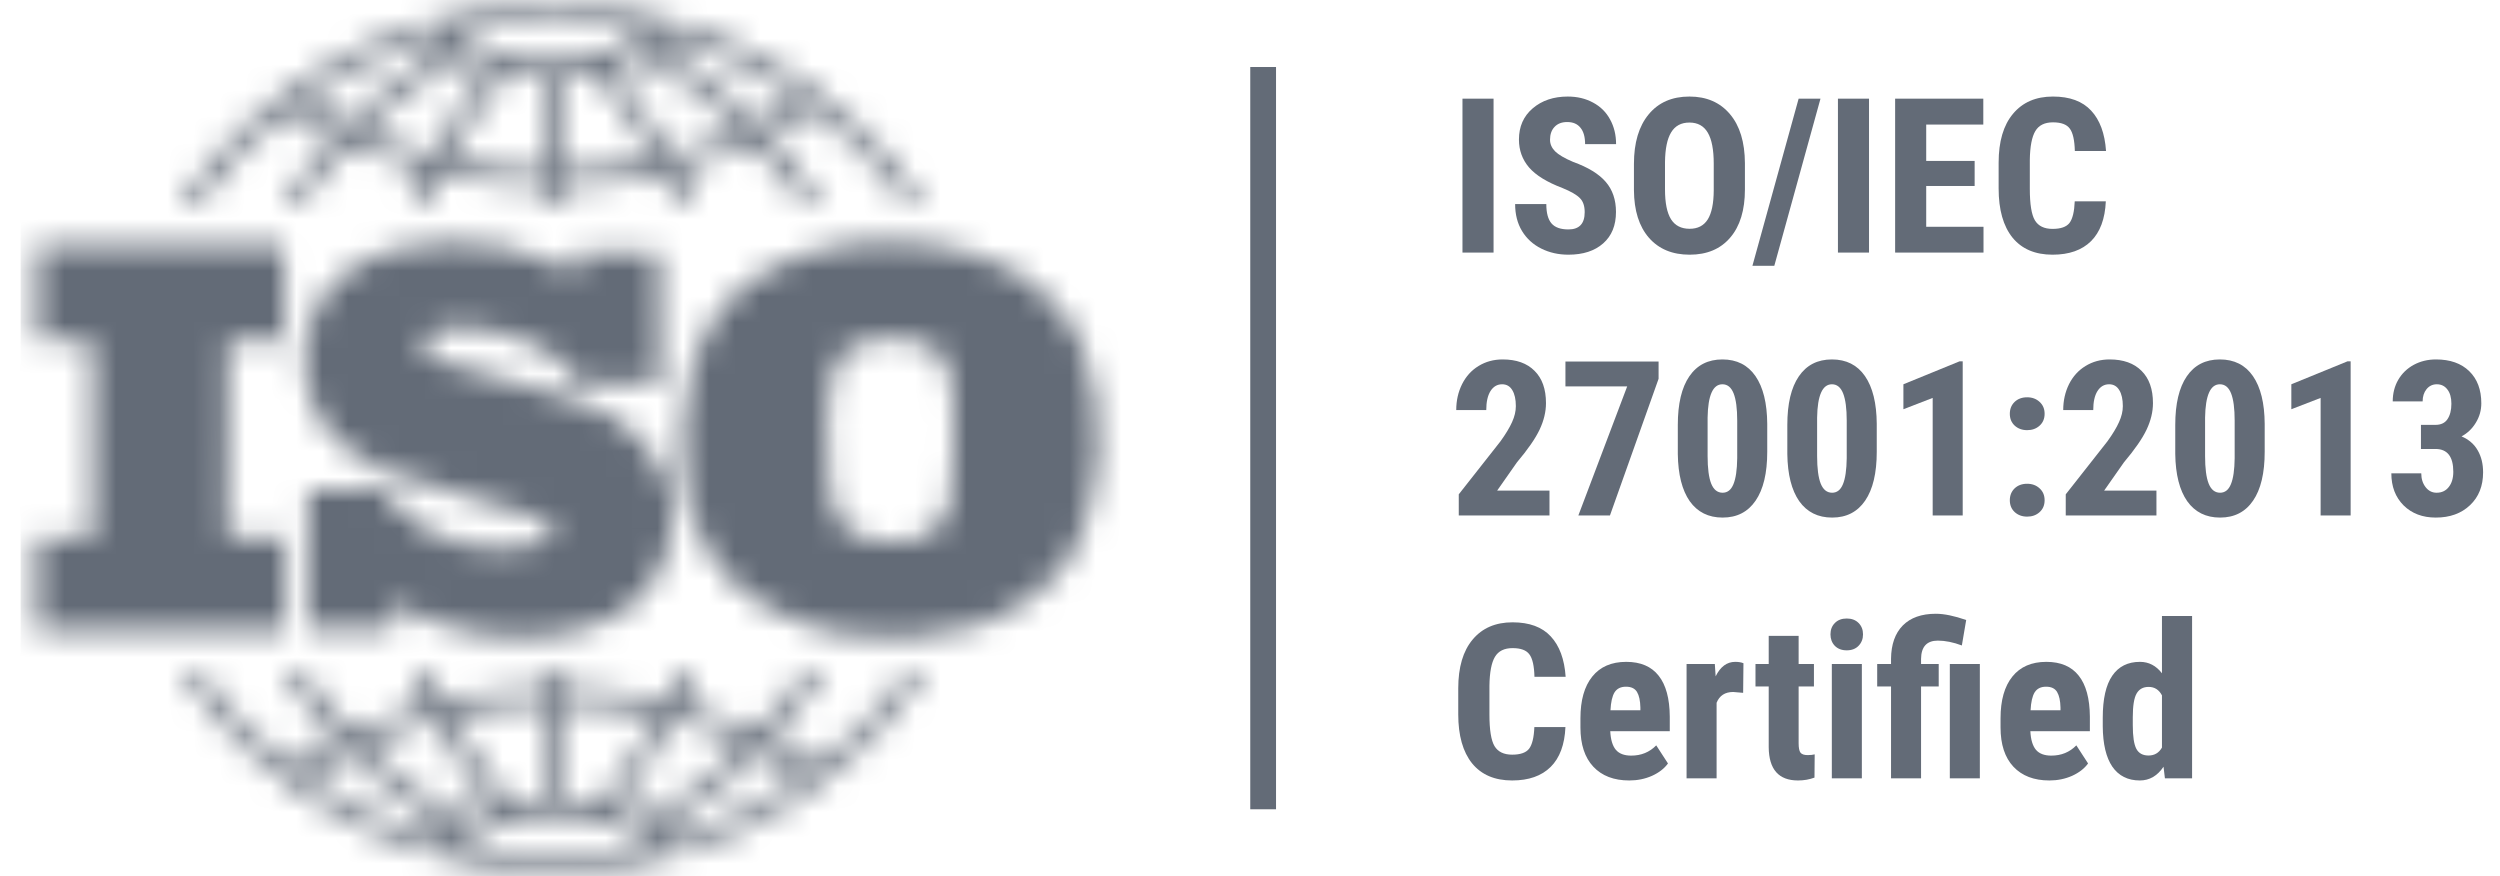 <svg width="97" height="34" viewBox="0 0 97 34" fill="none" xmlns="http://www.w3.org/2000/svg">
<g id="ico-27001-2013" clip-path="url(#clip0_8249_5248)">
<g id="Group 1937">
<g id="Vector">
<g id="Mask group">
<mask id="mask0_8249_5248" style="mask-type:luminance" maskUnits="userSpaceOnUse" x="1" y="0" width="42" height="34">
<g id="Group">
<path id="Vector_2" d="M42.002 13.443C41.61 12.41 40.804 11.488 39.822 10.823C36.99 9.02 32.674 8.891 29.756 10.521C28.164 11.335 27.118 12.944 26.793 14.602C26.202 17.326 26.355 20.566 28.448 22.608C30.888 24.753 34.441 25.227 37.599 24.346C37.749 24.317 38.225 24.197 38.553 24.022L38.645 23.982C39.627 23.574 40.562 22.908 41.261 22.007C42.873 19.644 42.983 16.104 42.002 13.443ZM36.859 19.559C36.748 20.075 36.401 20.61 35.855 20.805C34.985 21.188 33.808 21.082 33.002 20.633C32.325 20.159 32.239 19.366 32.151 18.615C32.086 17.135 31.979 15.568 32.392 14.215C32.717 13.377 33.611 13.162 34.419 13.098C35.268 13.098 36.095 13.228 36.619 13.915C36.946 14.407 36.926 15.052 36.99 15.632C36.967 16.854 37.077 18.313 36.859 19.559ZM11.037 20.892C10.317 20.848 9.511 20.911 8.814 20.825L8.836 13.289L8.88 13.227L11.037 13.206C11.059 11.982 11.081 10.671 11.014 9.556L2.8 9.533L1.448 9.556C1.426 10.693 1.426 12.023 1.448 13.183C2.189 13.206 2.885 13.183 3.605 13.25V20.548L3.584 20.848L1.426 20.892C1.381 22.072 1.381 23.254 1.426 24.434H11.036L11.037 20.892ZM35.223 26.042C34.309 27.353 33.154 28.619 31.893 29.605C31.847 29.672 31.716 29.646 31.675 29.584C31.128 29.242 30.54 28.962 30.016 28.619C30.714 27.783 31.39 26.946 31.913 26.019H31.235C30.694 26.817 30.126 27.653 29.407 28.359C28.448 27.974 27.577 27.631 26.596 27.371L26.487 27.289C26.64 26.855 26.922 26.448 27.009 26.018H26.421L25.832 27.178C24.548 26.899 23.131 26.748 21.824 26.663C21.758 26.47 21.844 26.191 21.758 26.018H21.191C21.146 26.277 21.257 26.471 21.126 26.685C19.775 26.748 18.468 26.899 17.205 27.16L16.614 26.018C16.399 26.018 16.156 25.977 16.006 26.041L16.549 27.308L16.484 27.371C15.508 27.654 14.547 27.991 13.608 28.381L13.522 28.337C12.91 27.672 12.322 26.945 11.842 26.215C11.733 25.848 11.297 26.062 11.057 26.019C11.579 26.965 12.278 27.801 12.974 28.661C12.386 29.006 11.8 29.39 11.187 29.672C9.854 28.654 8.692 27.429 7.745 26.043C7.483 26.001 7.311 26.02 7.047 26.043C8.616 28.491 11.057 30.637 13.607 31.903C13.607 31.903 13.607 31.884 13.631 31.884C13.649 31.884 13.693 31.924 13.649 31.946C15.372 32.784 17.203 33.385 19.141 33.643C25.832 34.522 32.217 31.669 35.919 26.043C35.688 26.02 35.455 26.019 35.223 26.042ZM26.139 27.974L26.203 27.931C27.142 28.146 28.034 28.447 28.862 28.853C28.164 29.646 27.271 30.334 26.444 30.913C25.943 31.213 25.44 31.538 24.916 31.794L23.981 31.386L24.045 31.238C24.831 30.187 25.529 29.112 26.139 27.974ZM21.844 27.33C23.087 27.353 24.33 27.482 25.483 27.759L25.506 27.825C24.897 28.983 24.132 30.101 23.306 31.151C22.933 31.195 22.586 31.047 22.216 31.024L21.844 30.98C21.801 29.713 21.778 28.596 21.844 27.33ZM17.64 27.716C18.773 27.501 19.95 27.33 21.169 27.33L21.192 30.961C20.733 31.065 20.232 31.065 19.796 31.175C18.903 30.121 18.163 28.983 17.531 27.801L17.64 27.716ZM14.13 28.876C14.982 28.467 15.874 28.165 16.788 27.93L16.877 27.953C17.507 29.134 18.293 30.249 19.077 31.366C18.774 31.539 18.401 31.642 18.098 31.817C16.624 31.087 15.283 30.114 14.131 28.939L14.13 28.876ZM16.942 32.547C15.112 32.073 13.411 31.257 11.842 30.143V30.076C12.365 29.757 12.89 29.413 13.455 29.174C14.698 30.401 15.982 31.325 17.377 32.203C17.268 32.331 17.094 32.461 16.942 32.547ZM25.026 32.824C22.717 33.321 20.144 33.34 17.835 32.783C17.791 32.676 17.945 32.653 18.009 32.59C20.036 31.279 23.194 31.279 25.18 32.695C25.244 32.824 25.07 32.783 25.026 32.824ZM27.119 32.225L26.095 32.546C25.92 32.46 25.768 32.331 25.614 32.202L25.658 32.136C27.053 31.324 28.316 30.334 29.515 29.153C30.104 29.389 30.671 29.713 31.195 30.076C29.974 31.047 28.557 31.688 27.119 32.225ZM7.703 7.902C8.242 7.154 8.831 6.444 9.467 5.778C10.032 5.241 10.557 4.726 11.168 4.338C11.735 4.703 12.366 5.006 12.911 5.348C12.236 6.181 11.538 7.022 11.037 7.922C11.188 7.989 11.473 7.968 11.691 7.922C12.236 7.129 12.822 6.335 13.522 5.626C14.457 5.97 15.373 6.334 16.333 6.593L16.418 6.678L15.875 7.922C16.116 7.968 16.268 7.945 16.506 7.922C16.702 7.559 16.853 7.152 17.071 6.785C18.337 7.066 19.667 7.215 21.018 7.257C21.191 7.409 21.061 7.729 21.126 7.922H21.714C21.778 7.711 21.692 7.472 21.778 7.281C23.043 7.214 24.372 7.085 25.596 6.784L25.703 6.807L26.291 7.921C26.488 7.921 26.749 7.967 26.901 7.877L26.355 6.635L26.401 6.592C27.401 6.334 28.34 5.948 29.298 5.562C29.976 6.27 30.606 7.107 31.174 7.92C31.413 7.92 31.653 7.944 31.827 7.876C31.558 7.397 31.244 6.944 30.89 6.524C30.602 6.113 30.281 5.727 29.93 5.369V5.257L31.455 4.379L31.675 4.293C33.002 5.3 34.163 6.509 35.116 7.876C35.378 7.876 35.596 7.966 35.815 7.858C32.892 3.482 28.077 0.667 22.871 0.262L22.848 0.304L22.804 0.262C22.216 0.199 21.494 0.174 20.863 0.237C20.624 0.218 20.342 0.237 20.058 0.262C14.829 0.667 10.013 3.352 7.005 7.923C7.223 7.902 7.484 7.989 7.703 7.902ZM16.747 6.016L16.66 6.034C15.766 5.801 14.893 5.519 14.065 5.155L14.107 5.026C15.306 3.889 16.569 2.944 17.964 2.216C18.293 2.345 18.619 2.451 18.946 2.603L18.881 2.771C18.052 3.804 17.4 4.918 16.747 6.016ZM21.082 6.594C20.474 6.679 19.929 6.574 19.316 6.527C18.73 6.441 17.988 6.378 17.4 6.182C18.032 5.007 18.774 3.868 19.667 2.818L21.062 3.009C21.126 4.123 21.082 5.412 21.082 6.594ZM21.757 6.617C21.714 5.475 21.737 4.211 21.757 3.03C22.195 2.967 22.672 2.9 23.109 2.837C23.958 3.909 24.788 5.007 25.355 6.182C24.177 6.468 22.97 6.614 21.757 6.617ZM28.711 5.112C27.859 5.475 26.987 5.819 26.051 6.016C25.376 4.878 24.635 3.741 23.805 2.642C24.11 2.473 24.483 2.345 24.809 2.174C26.228 2.881 27.599 3.889 28.753 5.045L28.711 5.112ZM25.92 1.441C27.75 1.915 29.472 2.729 31.041 3.845L30.997 3.931L29.495 4.767H29.384C28.231 3.612 26.881 2.603 25.506 1.807C25.549 1.657 25.768 1.548 25.92 1.441ZM25.049 1.226V1.271C23.152 2.642 20.08 2.771 18.076 1.504C17.964 1.418 17.749 1.377 17.726 1.226C20.037 0.692 22.759 0.649 25.049 1.226ZM11.755 3.889C13.13 2.881 14.654 2.13 16.267 1.614C16.333 1.547 16.375 1.484 16.461 1.484V1.528C16.635 1.57 16.767 1.376 16.919 1.503C17.05 1.614 17.204 1.699 17.312 1.806C15.962 2.642 14.632 3.631 13.411 4.83C12.823 4.62 12.28 4.296 11.755 3.931L11.755 3.889ZM21.105 21.059C19.056 21.618 16.832 21.192 15.351 19.644C15.178 19.43 15.068 19.174 14.893 18.96L11.952 18.981C11.906 20.719 11.885 22.716 11.952 24.434L15.219 24.413L15.263 23.382C15.635 23.553 16.006 23.767 16.375 23.96C18.642 24.906 21.559 25.12 23.804 23.96C25.439 23.061 26.312 21.323 26.071 19.451C25.832 17.629 24.088 15.975 22.325 15.525L17.05 14L16.66 13.806C16.485 13.657 16.376 13.465 16.418 13.227C16.832 12.52 17.792 12.735 18.512 12.754C20.037 12.969 21.605 13.484 22.499 14.88C23.457 14.88 24.568 14.899 25.613 14.857C25.657 13.098 25.596 11.553 25.57 9.771C24.59 9.748 23.39 9.748 22.411 9.793C22.367 10.049 22.453 10.412 22.344 10.671L21.343 10.134C18.945 9.126 15.588 9.02 13.41 10.587C11.993 11.616 11.559 13.464 11.929 15.095C12.211 16.638 13.693 17.777 15.11 18.312C17.049 18.998 19.075 19.495 21.039 20.159C21.234 20.246 21.495 20.441 21.453 20.677C21.454 20.867 21.256 20.977 21.105 21.059Z" fill="white"/>
</g>
</mask>
<g mask="url(#mask0_8249_5248)">
<path id="Vector_3" d="M42.002 13.443C41.61 12.41 40.804 11.488 39.822 10.823C36.99 9.02 32.674 8.891 29.756 10.521C28.164 11.335 27.118 12.944 26.793 14.602C26.202 17.326 26.355 20.566 28.448 22.608C30.888 24.753 34.441 25.227 37.599 24.346C37.749 24.317 38.225 24.197 38.553 24.022L38.645 23.982C39.627 23.574 40.562 22.908 41.261 22.007C42.873 19.644 42.983 16.104 42.002 13.443ZM36.859 19.559C36.748 20.075 36.401 20.61 35.855 20.805C34.985 21.188 33.808 21.082 33.002 20.633C32.325 20.159 32.239 19.366 32.151 18.615C32.086 17.135 31.979 15.568 32.392 14.215C32.717 13.377 33.611 13.162 34.419 13.098C35.268 13.098 36.095 13.228 36.619 13.915C36.946 14.407 36.926 15.052 36.99 15.632C36.967 16.854 37.077 18.313 36.859 19.559ZM11.037 20.892C10.317 20.848 9.511 20.911 8.814 20.825L8.836 13.289L8.88 13.227L11.037 13.206C11.059 11.982 11.081 10.671 11.014 9.556L2.8 9.533L1.448 9.556C1.426 10.693 1.426 12.023 1.448 13.183C2.189 13.206 2.885 13.183 3.605 13.25V20.548L3.584 20.848L1.426 20.892C1.381 22.072 1.381 23.254 1.426 24.434H11.036L11.037 20.892ZM35.223 26.042C34.309 27.353 33.154 28.619 31.893 29.605C31.847 29.672 31.716 29.646 31.675 29.584C31.128 29.242 30.54 28.962 30.016 28.619C30.714 27.783 31.39 26.946 31.913 26.019H31.235C30.694 26.817 30.126 27.653 29.407 28.359C28.448 27.974 27.577 27.631 26.596 27.371L26.487 27.289C26.64 26.855 26.922 26.448 27.009 26.018H26.421L25.832 27.178C24.548 26.899 23.131 26.748 21.824 26.663C21.758 26.47 21.844 26.191 21.758 26.018H21.191C21.146 26.277 21.257 26.471 21.126 26.685C19.775 26.748 18.468 26.899 17.205 27.16L16.614 26.018C16.399 26.018 16.156 25.977 16.006 26.041L16.549 27.308L16.484 27.371C15.508 27.654 14.547 27.991 13.608 28.381L13.522 28.337C12.91 27.672 12.322 26.945 11.842 26.215C11.733 25.848 11.297 26.062 11.057 26.019C11.579 26.965 12.278 27.801 12.974 28.661C12.386 29.006 11.8 29.39 11.187 29.672C9.854 28.654 8.692 27.429 7.745 26.043C7.483 26.001 7.311 26.02 7.047 26.043C8.616 28.491 11.057 30.637 13.607 31.903C13.607 31.903 13.607 31.884 13.631 31.884C13.649 31.884 13.693 31.924 13.649 31.946C15.372 32.784 17.203 33.385 19.141 33.643C25.832 34.522 32.217 31.669 35.919 26.043C35.688 26.02 35.455 26.019 35.223 26.042ZM26.139 27.974L26.203 27.931C27.142 28.146 28.034 28.447 28.862 28.853C28.164 29.646 27.271 30.334 26.444 30.913C25.943 31.213 25.44 31.538 24.916 31.794L23.981 31.386L24.045 31.238C24.831 30.187 25.529 29.112 26.139 27.974ZM21.844 27.33C23.087 27.353 24.33 27.482 25.483 27.759L25.506 27.825C24.897 28.983 24.132 30.101 23.306 31.151C22.933 31.195 22.586 31.047 22.216 31.024L21.844 30.98C21.801 29.713 21.778 28.596 21.844 27.33ZM17.64 27.716C18.773 27.501 19.95 27.33 21.169 27.33L21.192 30.961C20.733 31.065 20.232 31.065 19.796 31.175C18.903 30.121 18.163 28.983 17.531 27.801L17.64 27.716ZM14.13 28.876C14.982 28.467 15.874 28.165 16.788 27.93L16.877 27.953C17.507 29.134 18.293 30.249 19.077 31.366C18.774 31.539 18.401 31.642 18.098 31.817C16.624 31.087 15.283 30.114 14.131 28.939L14.13 28.876ZM16.942 32.547C15.112 32.073 13.411 31.257 11.842 30.143V30.076C12.365 29.757 12.89 29.413 13.455 29.174C14.698 30.401 15.982 31.325 17.377 32.203C17.268 32.331 17.094 32.461 16.942 32.547ZM25.026 32.824C22.717 33.321 20.144 33.34 17.835 32.783C17.791 32.676 17.945 32.653 18.009 32.59C20.036 31.279 23.194 31.279 25.18 32.695C25.244 32.824 25.07 32.783 25.026 32.824ZM27.119 32.225L26.095 32.546C25.92 32.46 25.768 32.331 25.614 32.202L25.658 32.136C27.053 31.324 28.316 30.334 29.515 29.153C30.104 29.389 30.671 29.713 31.195 30.076C29.974 31.047 28.557 31.688 27.119 32.225ZM7.703 7.902C8.242 7.154 8.831 6.444 9.467 5.778C10.032 5.241 10.557 4.726 11.168 4.338C11.735 4.703 12.366 5.006 12.911 5.348C12.236 6.181 11.538 7.022 11.037 7.922C11.188 7.989 11.473 7.968 11.691 7.922C12.236 7.129 12.822 6.335 13.522 5.626C14.457 5.97 15.373 6.334 16.333 6.593L16.418 6.678L15.875 7.922C16.116 7.968 16.268 7.945 16.506 7.922C16.702 7.559 16.853 7.152 17.071 6.785C18.337 7.066 19.667 7.215 21.018 7.257C21.191 7.409 21.061 7.729 21.126 7.922H21.714C21.778 7.711 21.692 7.472 21.778 7.281C23.043 7.214 24.372 7.085 25.596 6.784L25.703 6.807L26.291 7.921C26.488 7.921 26.749 7.967 26.901 7.877L26.355 6.635L26.401 6.592C27.401 6.334 28.34 5.948 29.298 5.562C29.976 6.27 30.606 7.107 31.174 7.92C31.413 7.92 31.653 7.944 31.827 7.876C31.558 7.397 31.244 6.944 30.89 6.524C30.602 6.113 30.281 5.727 29.93 5.369V5.257L31.455 4.379L31.675 4.293C33.002 5.3 34.163 6.509 35.116 7.876C35.378 7.876 35.596 7.966 35.815 7.858C32.892 3.482 28.077 0.667 22.871 0.262L22.848 0.304L22.804 0.262C22.216 0.199 21.494 0.174 20.863 0.237C20.624 0.218 20.342 0.237 20.058 0.262C14.829 0.667 10.013 3.352 7.005 7.923C7.223 7.902 7.484 7.989 7.703 7.902ZM16.747 6.016L16.66 6.034C15.766 5.801 14.893 5.519 14.065 5.155L14.107 5.026C15.306 3.889 16.569 2.944 17.964 2.216C18.293 2.345 18.619 2.451 18.946 2.603L18.881 2.771C18.052 3.804 17.4 4.918 16.747 6.016ZM21.082 6.594C20.474 6.679 19.929 6.574 19.316 6.527C18.73 6.441 17.988 6.378 17.4 6.182C18.032 5.007 18.774 3.868 19.667 2.818L21.062 3.009C21.126 4.123 21.082 5.412 21.082 6.594ZM21.757 6.617C21.714 5.475 21.737 4.211 21.757 3.03C22.195 2.967 22.672 2.9 23.109 2.837C23.958 3.909 24.788 5.007 25.355 6.182C24.177 6.468 22.97 6.614 21.757 6.617ZM28.711 5.112C27.859 5.475 26.987 5.819 26.051 6.016C25.376 4.878 24.635 3.741 23.805 2.642C24.11 2.473 24.483 2.345 24.809 2.174C26.228 2.881 27.599 3.889 28.753 5.045L28.711 5.112ZM25.92 1.441C27.75 1.915 29.472 2.729 31.041 3.845L30.997 3.931L29.495 4.767H29.384C28.231 3.612 26.881 2.603 25.506 1.807C25.549 1.657 25.768 1.548 25.92 1.441ZM25.049 1.226V1.271C23.152 2.642 20.08 2.771 18.076 1.504C17.964 1.418 17.749 1.377 17.726 1.226C20.037 0.692 22.759 0.649 25.049 1.226ZM11.755 3.889C13.13 2.881 14.654 2.13 16.267 1.614C16.333 1.547 16.375 1.484 16.461 1.484V1.528C16.635 1.57 16.767 1.376 16.919 1.503C17.05 1.614 17.204 1.699 17.312 1.806C15.962 2.642 14.632 3.631 13.411 4.83C12.823 4.62 12.28 4.296 11.755 3.931L11.755 3.889ZM21.105 21.059C19.056 21.618 16.832 21.192 15.351 19.644C15.178 19.43 15.068 19.174 14.893 18.96L11.952 18.981C11.906 20.719 11.885 22.716 11.952 24.434L15.219 24.413L15.263 23.382C15.635 23.553 16.006 23.767 16.375 23.96C18.642 24.906 21.559 25.12 23.804 23.96C25.439 23.061 26.312 21.323 26.071 19.451C25.832 17.629 24.088 15.975 22.325 15.525L17.05 14L16.66 13.806C16.485 13.657 16.376 13.465 16.418 13.227C16.832 12.52 17.792 12.735 18.512 12.754C20.037 12.969 21.605 13.484 22.499 14.88C23.457 14.88 24.568 14.899 25.613 14.857C25.657 13.098 25.596 11.553 25.57 9.771C24.59 9.748 23.39 9.748 22.411 9.793C22.367 10.049 22.453 10.412 22.344 10.671L21.343 10.134C18.945 9.126 15.588 9.02 13.41 10.587C11.993 11.616 11.559 13.464 11.929 15.095C12.211 16.638 13.693 17.777 15.11 18.312C17.049 18.998 19.075 19.495 21.039 20.159C21.234 20.246 21.495 20.441 21.453 20.677C21.454 20.867 21.256 20.977 21.105 21.059Z" fill="#636B77" stroke="#636B77" stroke-width="59.268"/>
</g>
</g>
</g>
<g id="Vector_2_2">
<path id="Vector_4" d="M49.01 2.6V31.4" stroke="#636B77"/>
</g>
<g id="iso">
<path id="Vector_5" d="M57.95 9.8H56.744V3.828H57.95V9.8Z" fill="#636B77"/>
<path id="Vector_6" d="M61.486 8.233C61.486 7.99 61.423 7.807 61.297 7.684C61.174 7.558 60.949 7.428 60.62 7.294C60.022 7.067 59.591 6.802 59.328 6.498C59.066 6.192 58.935 5.831 58.935 5.415C58.935 4.912 59.112 4.509 59.468 4.205C59.826 3.899 60.28 3.746 60.83 3.746C61.196 3.746 61.523 3.824 61.81 3.98C62.097 4.133 62.317 4.35 62.47 4.632C62.626 4.914 62.704 5.234 62.704 5.592H61.502C61.502 5.313 61.442 5.101 61.322 4.956C61.204 4.808 61.033 4.735 60.809 4.735C60.599 4.735 60.435 4.797 60.317 4.923C60.199 5.046 60.141 5.213 60.141 5.424C60.141 5.588 60.206 5.737 60.337 5.871C60.469 6.002 60.701 6.139 61.035 6.281C61.617 6.491 62.04 6.75 62.302 7.056C62.567 7.362 62.7 7.752 62.7 8.225C62.7 8.745 62.535 9.151 62.204 9.443C61.873 9.736 61.423 9.882 60.854 9.882C60.469 9.882 60.117 9.803 59.8 9.644C59.483 9.486 59.234 9.259 59.054 8.963C58.876 8.668 58.787 8.319 58.787 7.917H59.997C59.997 8.262 60.064 8.512 60.198 8.668C60.332 8.824 60.551 8.902 60.854 8.902C61.275 8.902 61.486 8.679 61.486 8.233Z" fill="#636B77"/>
<path id="Vector_7" d="M67.703 7.351C67.703 8.153 67.513 8.775 67.133 9.218C66.756 9.661 66.231 9.882 65.558 9.882C64.888 9.882 64.362 9.663 63.979 9.226C63.596 8.786 63.402 8.17 63.397 7.38V6.359C63.397 5.538 63.587 4.899 63.967 4.439C64.347 3.977 64.874 3.746 65.55 3.746C66.214 3.746 66.738 3.973 67.121 4.427C67.504 4.878 67.698 5.513 67.703 6.33V7.351ZM66.493 6.351C66.493 5.812 66.417 5.411 66.263 5.149C66.11 4.886 65.872 4.755 65.55 4.755C65.23 4.755 64.993 4.882 64.84 5.137C64.687 5.388 64.608 5.772 64.602 6.289V7.351C64.602 7.874 64.68 8.259 64.836 8.508C64.992 8.754 65.233 8.877 65.558 8.877C65.872 8.877 66.106 8.757 66.259 8.516C66.412 8.273 66.49 7.897 66.493 7.388V6.351Z" fill="#636B77"/>
</g>
<g id="27001:2013">
<path id="Vector_8" d="M60.12 20H56.6V19.18L58.217 17.125C58.422 16.841 58.572 16.592 58.668 16.378C58.766 16.163 58.815 15.956 58.815 15.759C58.815 15.494 58.769 15.286 58.676 15.136C58.586 14.985 58.454 14.91 58.282 14.91C58.093 14.91 57.943 14.998 57.831 15.173C57.722 15.348 57.667 15.594 57.667 15.911H56.502C56.502 15.544 56.577 15.21 56.728 14.906C56.881 14.602 57.094 14.367 57.367 14.201C57.644 14.031 57.955 13.946 58.303 13.946C58.836 13.946 59.249 14.094 59.541 14.389C59.837 14.682 59.984 15.099 59.984 15.64C59.984 15.977 59.902 16.318 59.738 16.666C59.577 17.01 59.283 17.435 58.856 17.941L58.089 19.036H60.12V20Z" fill="#636B77"/>
<path id="Vector_9" d="M64.353 14.697L62.466 20H61.24L63.135 14.992H60.739V14.028H64.353V14.697Z" fill="#636B77"/>
<path id="Vector_10" d="M68.569 17.531C68.569 18.357 68.418 18.988 68.117 19.426C67.819 19.863 67.393 20.082 66.838 20.082C66.288 20.082 65.863 19.87 65.562 19.447C65.264 19.02 65.11 18.41 65.099 17.617V16.489C65.099 15.666 65.248 15.037 65.546 14.602C65.844 14.165 66.272 13.946 66.829 13.946C67.387 13.946 67.815 14.162 68.113 14.594C68.411 15.026 68.563 15.643 68.569 16.444V17.531ZM67.404 16.321C67.404 15.851 67.357 15.498 67.264 15.263C67.171 15.028 67.026 14.91 66.829 14.91C66.46 14.91 66.269 15.341 66.255 16.202V17.691C66.255 18.172 66.302 18.53 66.395 18.766C66.49 19.001 66.638 19.118 66.838 19.118C67.026 19.118 67.166 19.009 67.256 18.79C67.349 18.569 67.398 18.231 67.404 17.777V16.321Z" fill="#636B77"/>
<path id="Vector_11" d="M72.818 17.531C72.818 18.357 72.667 18.988 72.367 19.426C72.068 19.863 71.642 20.082 71.087 20.082C70.537 20.082 70.112 19.87 69.811 19.447C69.513 19.02 69.359 18.41 69.348 17.617V16.489C69.348 15.666 69.497 15.037 69.795 14.602C70.093 14.165 70.521 13.946 71.079 13.946C71.636 13.946 72.064 14.162 72.362 14.594C72.66 15.026 72.812 15.643 72.818 16.444V17.531ZM71.653 16.321C71.653 15.851 71.606 15.498 71.513 15.263C71.42 15.028 71.275 14.91 71.079 14.91C70.71 14.91 70.518 15.341 70.504 16.202V17.691C70.504 18.172 70.551 18.53 70.644 18.766C70.74 19.001 70.887 19.118 71.087 19.118C71.275 19.118 71.415 19.009 71.505 18.79C71.598 18.569 71.647 18.231 71.653 17.777V16.321Z" fill="#636B77"/>
<path id="Vector_12" d="M76.153 20H74.988V15.439L73.852 15.878V14.91L76.03 14.02H76.153V20Z" fill="#636B77"/>
<path id="Vector_13" d="M77.981 19.41C77.981 19.224 78.043 19.07 78.166 18.95C78.292 18.83 78.454 18.77 78.654 18.77C78.848 18.77 79.01 18.83 79.138 18.95C79.267 19.068 79.331 19.221 79.331 19.41C79.331 19.601 79.265 19.756 79.134 19.873C79.005 19.988 78.846 20.045 78.654 20.045C78.46 20.045 78.299 19.986 78.17 19.869C78.044 19.751 77.981 19.598 77.981 19.41ZM77.981 16.055C77.981 15.869 78.043 15.715 78.166 15.595C78.292 15.475 78.454 15.415 78.654 15.415C78.848 15.415 79.01 15.475 79.138 15.595C79.267 15.713 79.331 15.866 79.331 16.055C79.331 16.246 79.265 16.4 79.134 16.518C79.005 16.633 78.846 16.69 78.654 16.69C78.46 16.69 78.299 16.631 78.17 16.514C78.044 16.396 77.981 16.243 77.981 16.055Z" fill="#636B77"/>
<path id="Vector_14" d="M83.67 20H80.151V19.18L81.767 17.125C81.972 16.841 82.123 16.592 82.218 16.378C82.317 16.163 82.366 15.956 82.366 15.759C82.366 15.494 82.32 15.286 82.227 15.136C82.136 14.985 82.005 14.91 81.833 14.91C81.644 14.91 81.494 14.998 81.382 15.173C81.272 15.348 81.218 15.594 81.218 15.911H80.053C80.053 15.544 80.128 15.21 80.278 14.906C80.431 14.602 80.645 14.367 80.918 14.201C81.194 14.031 81.506 13.946 81.853 13.946C82.386 13.946 82.799 14.094 83.092 14.389C83.387 14.682 83.535 15.099 83.535 15.64C83.535 15.977 83.453 16.318 83.289 16.666C83.127 17.01 82.834 17.435 82.407 17.941L81.64 19.036H83.67V20Z" fill="#636B77"/>
<path id="Vector_15" d="M87.87 17.531C87.87 18.357 87.72 18.988 87.419 19.426C87.121 19.863 86.695 20.082 86.139 20.082C85.59 20.082 85.165 19.87 84.864 19.447C84.566 19.02 84.411 18.41 84.4 17.617V16.489C84.4 15.666 84.549 15.037 84.847 14.602C85.145 14.165 85.573 13.946 86.131 13.946C86.689 13.946 87.117 14.162 87.415 14.594C87.713 15.026 87.865 15.643 87.87 16.444V17.531ZM86.705 16.321C86.705 15.851 86.659 15.498 86.566 15.263C86.473 15.028 86.328 14.91 86.131 14.91C85.762 14.91 85.571 15.341 85.557 16.202V17.691C85.557 18.172 85.603 18.53 85.697 18.766C85.792 19.001 85.94 19.118 86.139 19.118C86.328 19.118 86.468 19.009 86.558 18.79C86.651 18.569 86.7 18.231 86.705 17.777V16.321Z" fill="#636B77"/>
<path id="Vector_16" d="M91.205 20H90.04V15.439L88.904 15.878V14.91L91.082 14.02H91.205V20Z" fill="#636B77"/>
<path id="Vector_17" d="M93.933 16.485H94.495C94.708 16.485 94.864 16.411 94.962 16.264C95.063 16.113 95.114 15.914 95.114 15.665C95.114 15.427 95.062 15.242 94.958 15.111C94.857 14.977 94.72 14.91 94.548 14.91C94.386 14.91 94.254 14.973 94.15 15.099C94.049 15.225 93.998 15.383 93.998 15.575H92.838C92.838 15.263 92.909 14.984 93.051 14.738C93.196 14.489 93.397 14.295 93.654 14.155C93.913 14.016 94.201 13.946 94.515 13.946C95.065 13.946 95.495 14.098 95.807 14.402C96.119 14.705 96.275 15.121 96.275 15.648C96.275 15.919 96.204 16.171 96.061 16.403C95.922 16.633 95.737 16.809 95.508 16.932C95.789 17.052 95.998 17.233 96.135 17.474C96.275 17.714 96.344 17.999 96.344 18.327C96.344 18.857 96.175 19.282 95.836 19.602C95.499 19.922 95.056 20.082 94.507 20.082C93.996 20.082 93.58 19.925 93.26 19.61C92.943 19.293 92.784 18.878 92.784 18.364H93.945C93.945 18.577 94.001 18.756 94.113 18.901C94.225 19.046 94.367 19.118 94.54 19.118C94.739 19.118 94.897 19.044 95.011 18.897C95.129 18.749 95.188 18.552 95.188 18.306C95.188 17.718 94.959 17.423 94.503 17.42H93.933V16.485Z" fill="#636B77"/>
</g>
<g id="Certified">
<path id="Vector_18" d="M60.739 28.211C60.709 28.892 60.518 29.407 60.165 29.757C59.812 30.107 59.314 30.282 58.672 30.282C57.996 30.282 57.478 30.061 57.117 29.618C56.759 29.172 56.58 28.538 56.58 27.715V26.71C56.58 25.889 56.766 25.258 57.138 24.815C57.51 24.369 58.026 24.146 58.688 24.146C59.339 24.146 59.833 24.328 60.169 24.692C60.508 25.055 60.701 25.578 60.747 26.259H59.537C59.526 25.837 59.461 25.548 59.34 25.389C59.223 25.228 59.005 25.147 58.688 25.147C58.366 25.147 58.137 25.26 58.003 25.487C57.869 25.712 57.798 26.082 57.79 26.599V27.727C57.79 28.32 57.856 28.728 57.987 28.949C58.121 29.171 58.349 29.281 58.672 29.281C58.989 29.281 59.208 29.205 59.328 29.052C59.448 28.896 59.517 28.616 59.533 28.211H60.739Z" fill="#636B77"/>
<path id="Vector_19" d="M63.216 30.282C62.62 30.282 62.155 30.104 61.822 29.749C61.488 29.393 61.321 28.885 61.321 28.223V27.87C61.321 27.17 61.474 26.63 61.781 26.25C62.087 25.87 62.526 25.68 63.097 25.68C63.655 25.68 64.075 25.859 64.356 26.218C64.638 26.573 64.782 27.101 64.787 27.801V28.371H62.478C62.494 28.699 62.567 28.94 62.695 29.093C62.824 29.243 63.022 29.318 63.29 29.318C63.678 29.318 64.002 29.186 64.262 28.92L64.717 29.622C64.575 29.819 64.369 29.979 64.098 30.102C63.827 30.222 63.533 30.282 63.216 30.282ZM62.486 27.559H63.647V27.452C63.641 27.187 63.598 26.986 63.516 26.849C63.434 26.712 63.291 26.644 63.089 26.644C62.887 26.644 62.739 26.716 62.646 26.861C62.556 27.006 62.502 27.239 62.486 27.559Z" fill="#636B77"/>
<path id="Vector_20" d="M67.634 26.882L67.248 26.849C66.931 26.849 66.716 26.989 66.604 27.267V30.2H65.439V25.762H66.535L66.567 26.242C66.751 25.867 67.004 25.68 67.326 25.68C67.457 25.68 67.564 25.698 67.646 25.733L67.634 26.882Z" fill="#636B77"/>
<path id="Vector_21" d="M69.787 24.671V25.762H70.381V26.636H69.787V28.838C69.787 29.013 69.81 29.134 69.856 29.199C69.906 29.265 69.999 29.298 70.135 29.298C70.247 29.298 70.339 29.288 70.41 29.269L70.402 30.171C70.205 30.245 69.992 30.282 69.762 30.282C69.013 30.282 68.634 29.853 68.626 28.994V26.636H68.113V25.762H68.626V24.671H69.787Z" fill="#636B77"/>
<path id="Vector_22" d="M72.24 30.2H71.075V25.762H72.24V30.2ZM71.022 24.614C71.022 24.433 71.079 24.286 71.194 24.171C71.309 24.056 71.462 23.998 71.653 23.998C71.844 23.998 71.998 24.056 72.112 24.171C72.227 24.286 72.285 24.433 72.285 24.614C72.285 24.791 72.227 24.939 72.112 25.057C72 25.174 71.847 25.233 71.653 25.233C71.459 25.233 71.305 25.174 71.19 25.057C71.078 24.939 71.022 24.791 71.022 24.614Z" fill="#636B77"/>
<path id="Vector_23" d="M73.372 30.2V26.636H72.835V25.762H73.372V25.561C73.378 25.003 73.529 24.573 73.828 24.269C74.128 23.966 74.556 23.814 75.111 23.814C75.431 23.814 75.824 23.895 76.288 24.056L76.12 25.044C75.787 24.919 75.476 24.856 75.189 24.856C74.76 24.856 74.543 25.092 74.537 25.565V25.762H75.222V26.636H74.537V30.2H73.372ZM76.818 30.2H75.653V25.762H76.818V30.2Z" fill="#636B77"/>
<path id="Vector_24" d="M79.516 30.282C78.92 30.282 78.455 30.104 78.121 29.749C77.788 29.393 77.621 28.885 77.621 28.223V27.87C77.621 27.17 77.774 26.63 78.081 26.25C78.387 25.87 78.826 25.68 79.397 25.68C79.955 25.68 80.375 25.859 80.656 26.218C80.938 26.573 81.081 27.101 81.087 27.801V28.371H78.778C78.794 28.699 78.867 28.94 78.995 29.093C79.124 29.243 79.322 29.318 79.59 29.318C79.978 29.318 80.302 29.186 80.562 28.92L81.017 29.622C80.875 29.819 80.668 29.979 80.398 30.102C80.127 30.222 79.833 30.282 79.516 30.282ZM78.786 27.559H79.947V27.452C79.941 27.187 79.897 26.986 79.815 26.849C79.733 26.712 79.591 26.644 79.389 26.644C79.186 26.644 79.039 26.716 78.946 26.861C78.856 27.006 78.802 27.239 78.786 27.559Z" fill="#636B77"/>
<path id="Vector_25" d="M81.587 27.846C81.587 27.119 81.71 26.576 81.956 26.218C82.202 25.859 82.56 25.68 83.031 25.68C83.372 25.68 83.657 25.828 83.884 26.123V23.9H85.053V30.2H83.999L83.945 29.749C83.707 30.104 83.401 30.282 83.026 30.282C82.562 30.282 82.206 30.104 81.96 29.749C81.717 29.393 81.592 28.871 81.587 28.182V27.846ZM82.752 28.137C82.752 28.575 82.798 28.881 82.891 29.056C82.984 29.228 83.141 29.314 83.363 29.314C83.593 29.314 83.766 29.212 83.884 29.006V26.98C83.769 26.762 83.597 26.652 83.367 26.652C83.154 26.652 82.998 26.738 82.899 26.911C82.801 27.083 82.752 27.389 82.752 27.829V28.137Z" fill="#636B77"/>
</g>
<g id="/iec">
<path id="Vector_26" d="M68.843 10.313H67.994L69.787 3.828H70.635L68.843 10.313Z" fill="#636B77"/>
<path id="Vector_27" d="M72.518 9.8H71.312V3.828H72.518V9.8Z" fill="#636B77"/>
<path id="Vector_28" d="M76.616 7.216H74.737V8.799H76.96V9.8H73.531V3.828H76.952V4.833H74.737V6.244H76.616V7.216Z" fill="#636B77"/>
<path id="Vector_29" d="M81.706 7.811C81.676 8.492 81.484 9.007 81.132 9.357C80.779 9.707 80.281 9.882 79.639 9.882C78.963 9.882 78.445 9.661 78.084 9.218C77.726 8.772 77.547 8.137 77.547 7.314V6.31C77.547 5.489 77.733 4.858 78.105 4.415C78.477 3.969 78.993 3.746 79.655 3.746C80.306 3.746 80.799 3.928 81.136 4.292C81.475 4.655 81.668 5.178 81.714 5.858H80.504C80.493 5.437 80.427 5.147 80.307 4.989C80.19 4.828 79.972 4.747 79.655 4.747C79.332 4.747 79.104 4.86 78.97 5.087C78.836 5.312 78.765 5.682 78.757 6.199V7.327C78.757 7.92 78.822 8.328 78.954 8.549C79.088 8.771 79.316 8.881 79.639 8.881C79.956 8.881 80.175 8.805 80.295 8.652C80.415 8.496 80.484 8.215 80.5 7.811H81.706Z" fill="#636B77"/>
</g>
</g>
</g>
<defs>
<clipPath id="clip0_8249_5248">
<rect width="96" height="34" fill="white" transform="translate(0.791)"/>
</clipPath>
</defs>
</svg>
